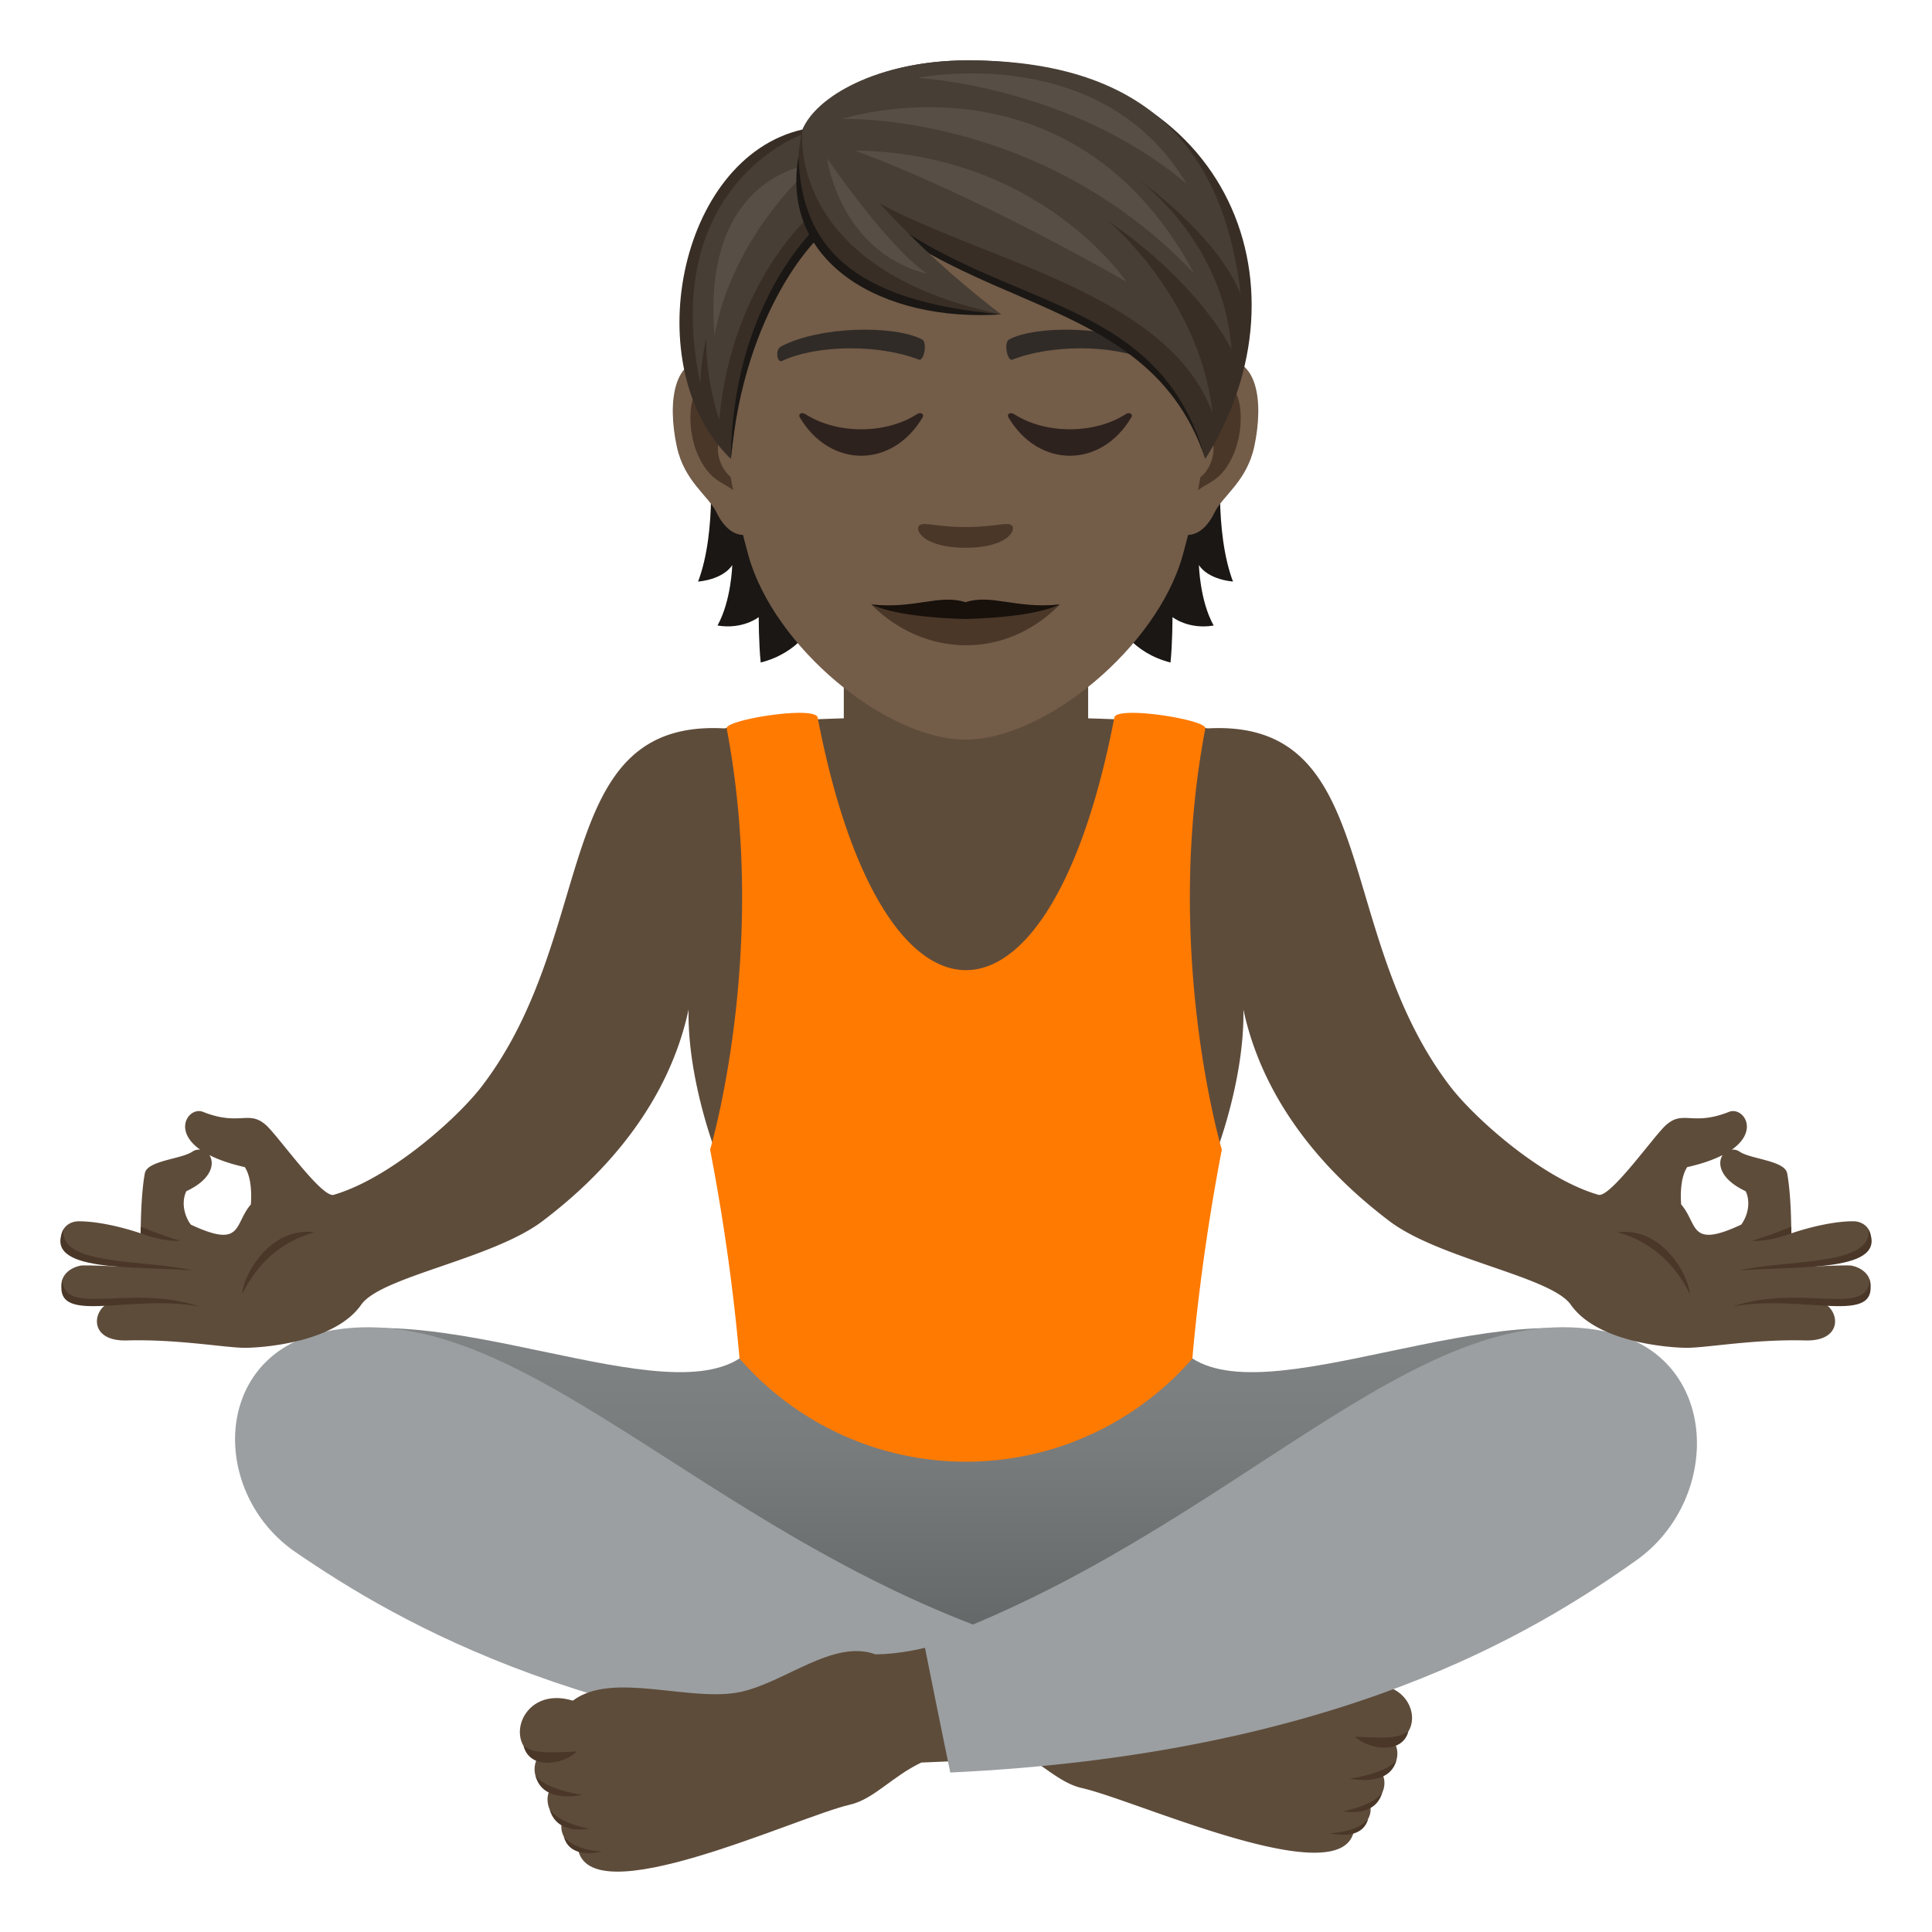 <svg xmlns="http://www.w3.org/2000/svg" xml:space="preserve" style="enable-background:new 0 0 64 64" viewBox="0 0 64 64"><linearGradient id="a" x1="31.999" x2="31.999" y1="56.742" y2="43.992" gradientUnits="userSpaceOnUse"><stop offset="0" style="stop-color:#5b5d5e"/><stop offset=".13" style="stop-color:#616465"/><stop offset=".666" style="stop-color:#787b7c"/><stop offset="1" style="stop-color:#808485"/></linearGradient><path d="M38.844 44.3h-13.69c-1.763 3.147-9.681-1.263-14.404-.11 0 0 17.037 12.523 21.498 12.552 4.463-.03 21-12.553 21-12.553-4.723-1.152-12.64 3.258-14.404.112z" style="fill:url(#a)"/><path d="M32.594 54.008c.806.25 1.605.41 2.4.418 1.393-.494 2.992.894 4.47 1.2 1.667.345 4.249-.677 5.56.278 1.69-.496 2.318 1.402 1.165 1.815a.74.74 0 0 1-.386 1.068c.209.478-.198.982-.426.99.117.361-.172.76-.52.834-.332 2.182-7.199-.972-9.017-1.379-.793-.18-1.381-.892-2.364-1.345l-1.443-.061c.258-1.258.406-2.57.56-3.818z" style="fill:#5e4c3b"/><path d="M44.883 57.531c.449.424 1.56.602 1.77-.17-.362.213-.608.223-1.77.17zm-.174 1.387s1.316.308 1.55-.613c-.359.462-1.55.613-1.55.613zm-.229 1.08s1.053.242 1.307-.607c-.36.459-1.307.607-1.307.607zm-.427.728s1.06.295 1.271-.476c-.36.459-1.271.476-1.271.476z" style="fill:#4a3728"/><path d="M10.768 44.111c6.318-1.305 12.376 6.596 22.542 10.098-.517 2.5-.79 3.994-.79 3.994-12.788-.576-19.327-4.461-22.723-6.781-2.854-1.951-2.79-6.533.97-7.31z" style="fill:#9b9fa1"/><path d="M31.404 54.369c-.806.26-1.607.424-2.4.434-1.395-.512-2.992.925-4.47 1.244-1.667.357-4.247-.703-5.558.289-1.693-.516-2.322 1.451-1.166 1.879-.298.574.124 1.033.385 1.107-.209.494.198 1.016.426 1.025-.117.375.172.786.518.864.334 2.26 7.2-1.008 9.02-1.43.794-.185 1.382-.926 2.36-1.394l1.448-.063c-.26-1.303-.408-2.662-.563-3.955z" style="fill:#5e4c3b"/><path d="M19.115 58.02c-.449.439-1.558.622-1.77-.178.364.222.61.232 1.77.177zm.174 1.437s-1.316.318-1.549-.637c.36.48 1.549.637 1.549.637zm.227 1.117s-1.051.25-1.307-.629c.361.479 1.307.63 1.307.63zm.427.756s-1.058.305-1.267-.494c.36.476 1.267.494 1.267.494z" style="fill:#4a3728"/><path d="M53.232 44.117c-6.32-1.351-12.453 6.697-22.62 10.324.517 2.592.867 4.276.867 4.276 12.785-.598 19.326-4.621 22.724-7.028 2.854-2.021 2.79-6.767-.97-7.572z" style="fill:#9b9fa1"/><path d="M61.332 41.926c-.127-.028-1.324.03-1.324.03s1.13-.312 1.437-.41c.83-.261.573-1.09-.052-1.09-.93 0-2.055.401-2.055.401s.008-1.203-.135-1.986c-.074-.428-1.203-.469-1.574-.72a.39.39 0 0 0-.26-.067c.93-.658.356-1.43-.094-1.252-1.226.488-1.521-.088-2.107.457-.41.383-1.834 2.402-2.22 2.29-1.872-.542-4.102-2.54-4.907-3.589-3.91-5.105-2.273-12.18-8.04-11.861-.757-.168-1.94-.28-4.138-.338-.263-.541-.388-1.174-.441-1.791h-6.844c-.053.617-.18 1.25-.441 1.79-2.2.06-3.381.17-4.14.339-5.765-.319-4.13 6.756-8.04 11.861-.805 1.049-3.035 3.047-4.904 3.59-.387.111-1.81-1.908-2.221-2.291-.586-.545-.88.031-2.107-.457-.45-.178-1.024.594-.094 1.252a.39.39 0 0 0-.26.066c-.371.252-1.5.293-1.574.721-.143.783-.135 1.986-.135 1.986s-1.125-.4-2.055-.4c-.625 0-.882.828-.052 1.09.306.097 1.437.41 1.437.41s-1.197-.059-1.324-.031c-.838.175-.867 1.111.06 1.26.215.035.766-.045.899-.038-.582.258-.688 1.29.57 1.256 1.701-.047 3.266.244 3.92.244.496 0 2.951-.146 3.848-1.427.654-.938 4.346-1.508 6.015-2.776 1.215-.926 4.024-3.256 4.83-7.002-.044 2.238.858 4.606.858 4.606h16.664s.9-2.368.857-4.606c.805 3.746 3.614 6.076 4.829 7.002 1.67 1.268 5.36 1.838 6.017 2.776.897 1.28 3.352 1.427 3.848 1.427.654 0 2.219-.29 3.92-.244 1.258.033 1.152-.998.57-1.256.133-.008.684.073.899.037.927-.148.898-1.084.06-1.26zM8.309 39.9c-.565.653-.256 1.479-1.99.666-.23-.314-.311-.762-.147-1.105.857-.402.943-.922.765-1.197.291.148.672.287 1.172.398.284.426.2 1.238.2 1.238zm49.373.666c-1.735.813-1.426-.013-1.99-.666 0 0-.085-.812.199-1.238.5-.111.88-.25 1.172-.399-.178.276-.092.796.765 1.198.164.343.082.79-.146 1.105z" style="fill:#5e4c3b"/><path d="M8.016 42.879c.044-.647.923-2.246 2.406-2.059-1.385.387-2.06 1.352-2.406 2.059zm-1.62-.791c-1.978-.16-4.992.074-4.293-1.362-.152 1.223 2.725.989 4.293 1.362zm-1.732-1.451-.006.22c.867.315 1.313.243 1.313.243s-.496-.131-1.307-.463zM6.61 43.28c-2.397-.434-4.901.689-4.542-.893.051 1.267 2.237.125 4.541.892zm49.374-.401c-.045-.647-.924-2.246-2.406-2.059 1.385.387 2.06 1.352 2.406 2.059zm1.619-.791c1.979-.16 4.993.074 4.293-1.362.153 1.223-2.724.989-4.293 1.362zm1.733-1.451.006.22c-.867.315-1.313.243-1.313.243s.496-.131 1.307-.463zM57.39 43.28c2.397-.434 4.901.689 4.542-.893-.051 1.267-2.237.125-4.541.892z" style="fill:#4a3728"/><path d="M40.475 38.084s-1.96-6.557-.547-13.955c.054-.287-2.936-.762-3.014-.36-2.143 11.159-7.688 11.157-9.828 0-.078-.402-3.068.073-3.014.36 1.412 7.398-.549 13.955-.549 13.955a68.06 68.06 0 0 1 .975 6.918 9.938 9.938 0 0 0 15.002 0s.242-3.143.975-6.918z" style="fill:#ff7a00"/><path d="M27.952 24.545s1.299 1.453 4.048 1.453c2.747 0 4.046-1.453 4.046-1.453v-4.121h-8.094v4.12z" style="fill:#5e4c3b"/><path d="M23.505 15.054s.26 2.518-.38 4.213c.9-.097 1.132-.551 1.132-.551s-.03 1.18-.489 2.005c.846.14 1.366-.279 1.366-.279s0 .892.066 1.505c2.463-.636 2.316-3.503 2.316-3.503l-4.011-3.39zm17.34 4.213c-.64-1.7-.38-4.213-.38-4.213l-4.007 3.39s-.148 2.867 2.316 3.503c.066-.613.066-1.505.066-1.505s.52.42 1.365.28c-.462-.823-.489-2.006-.489-2.006s.23.454 1.13.55z" style="fill:#1a1714"/><path d="M40.376 11.915c-1.3.16-2.238 4.508-1.42 5.656.113.16.784.415 1.28-.597.276-.563 1.067-1.028 1.315-2.188.314-1.482.12-3.026-1.175-2.87zm-16.782 0c1.3.16 2.238 4.508 1.42 5.656-.113.16-.784.415-1.28-.597-.276-.563-1.067-1.028-1.316-2.188-.314-1.482-.116-3.026 1.176-2.87z" style="fill:#735c48"/><path d="M40.341 12.75c-.338.108-.71.624-.908 1.481 1.183-.256.889 1.719-.14 1.758.008.197.024.403.047.616.497-.721 1.001-.43 1.501-1.505.447-.966.342-2.614-.5-2.35zm-15.804 1.477c-.202-.857-.57-1.373-.908-1.478-.838-.263-.947 1.385-.497 2.351.5 1.071 1.005.784 1.501 1.506.024-.218.04-.42.047-.621-1.02-.047-1.311-1.994-.143-1.758z" style="fill:#4a3728"/><path d="M31.985 3.552c-5.629 0-8.34 4.585-8.003 10.478.07 1.183.4 2.894.807 4.36.842 3.045 4.566 6.11 7.196 6.11s6.35-3.065 7.196-6.11c.407-1.466.737-3.173.807-4.36.337-5.893-2.374-10.478-8.003-10.478z" style="fill:#735c48"/><path d="M38.103 11.48c-1.288-.682-3.752-.713-4.667-.24-.198.093-.066.737.097.675 1.28-.504 3.344-.515 4.539.043.159.078.225-.38.03-.477zm-12.236 0c1.288-.682 3.751-.713 4.67-.24.199.093.067.737-.096.675-1.28-.504-3.34-.515-4.539.043-.163.078-.229-.38-.035-.477z" style="fill:#302b27"/><path d="M33.506 17.397c-.16-.113-.54.062-1.521.062s-1.358-.175-1.52-.062c-.195.136.112.749 1.52.749 1.404 0 1.71-.613 1.52-.75z" style="fill:#4a3728"/><path d="M30.365 13.726c-1.033.66-2.638.66-3.674 0-.158-.1-.252.008-.2.094 1.003 1.703 3.072 1.703 4.075 0 .051-.086-.043-.193-.2-.094zm6.915 0c-1.036.66-2.641.66-3.675 0-.158-.1-.252.008-.203.094 1.004 1.703 3.074 1.703 4.078 0 .051-.086-.044-.193-.2-.094z" style="fill:#2e221e"/><path d="M35.106 20.025c-1.828 1.864-4.513 1.735-6.242 0a39.16 39.16 0 0 0 6.242 0z" style="fill:#4a3728"/><path d="M31.985 19.95c-.869-.28-1.66.226-3.12.075.722.334 2.013.448 3.12.48 1.108-.032 2.397-.146 3.121-.48-1.459.149-2.252-.357-3.12-.076z" style="fill:#17100b"/><path d="M26.682 4.432c2.948 2.813 11.724 4.574 13.244 10.77-2.075-6.22-9.706-4.474-13.244-10.77z" style="fill:#1a1714"/><path d="M32.07 2c-3.425 0-5.136 1.552-5.485 2.289 4.271 6.52 11.51 4.314 13.341 10.916C43.608 9.343 40.551 2 32.07 2z" style="fill:#382e26"/><path d="M32.07 2c-3.05 0-5.061 1.239-5.485 2.289 1.477 3.98 11.617 4.1 13.582 9.389-.414-3.796-3.42-6.327-3.42-6.327s2.704 1.747 4.049 4.212c-.251-3.54-3.042-5.578-3.042-5.578s2.517 1.747 3.348 3.76C40.61 5.664 38.65 2 32.07 2z" style="fill:#473e35"/><path d="M39.308 6.09c-2.83-4.766-8.906-3.51-8.906-3.51s5.056.263 8.906 3.51z" style="fill:#574f45"/><path d="M39.555 9.057c-4.063-7.605-11.66-5.116-11.66-5.116s6.572-.253 11.66 5.116z" style="fill:#574f45"/><path d="M28.325 4.989c4.186 1.551 8.99 4.347 8.99 4.347s-2.84-4.267-8.99-4.348z" style="fill:#574f45"/><path d="M26.585 4.289c-4.14.946-5.474 7.933-2.375 10.912.384-3.177.757-5.218 2.867-7.367 0 0 .124-1.889-.492-3.545z" style="fill:#382e26"/><path d="M26.98 7.59s-2.72 2.522-2.77 7.611c.466-5.043 2.894-7.32 2.894-7.32l-.124-.291z" style="fill:#1a1714"/><path d="M26.627 4.432s-4.802 1.641-3.433 8.252a9.966 9.966 0 0 1 .202-1.49c-.01.824.114 1.73.43 2.72.416-4.594 3.08-6.836 3.08-6.836l-.279-2.646z" style="fill:#473e35"/><path d="M23.67 11.117c.613-3.433 3.339-5.697 3.339-5.697s-3.79.25-3.34 5.697z" style="fill:#574f45"/><path d="M26.585 4.289c-1.13 5.12 4.283 6.125 6.575 6.125-4.12-2.855-6.575-6.125-6.575-6.125z" style="fill:#382e26"/><path d="M26.449 5.2c.108 2.933 1.707 4.764 6.711 5.214-3.914.264-7.312-1.691-6.711-5.214z" style="fill:#1a1714"/><path d="M26.585 4.289s-.627 4.611 6.575 6.125c-3.969-3.063-4.687-4.831-6.575-6.125z" style="fill:#473e35"/><path d="M30.72 9.073c-1.27-.83-3.32-3.821-3.32-3.821s.402 3.09 3.32 3.821z" style="fill:#574f45"/></svg>